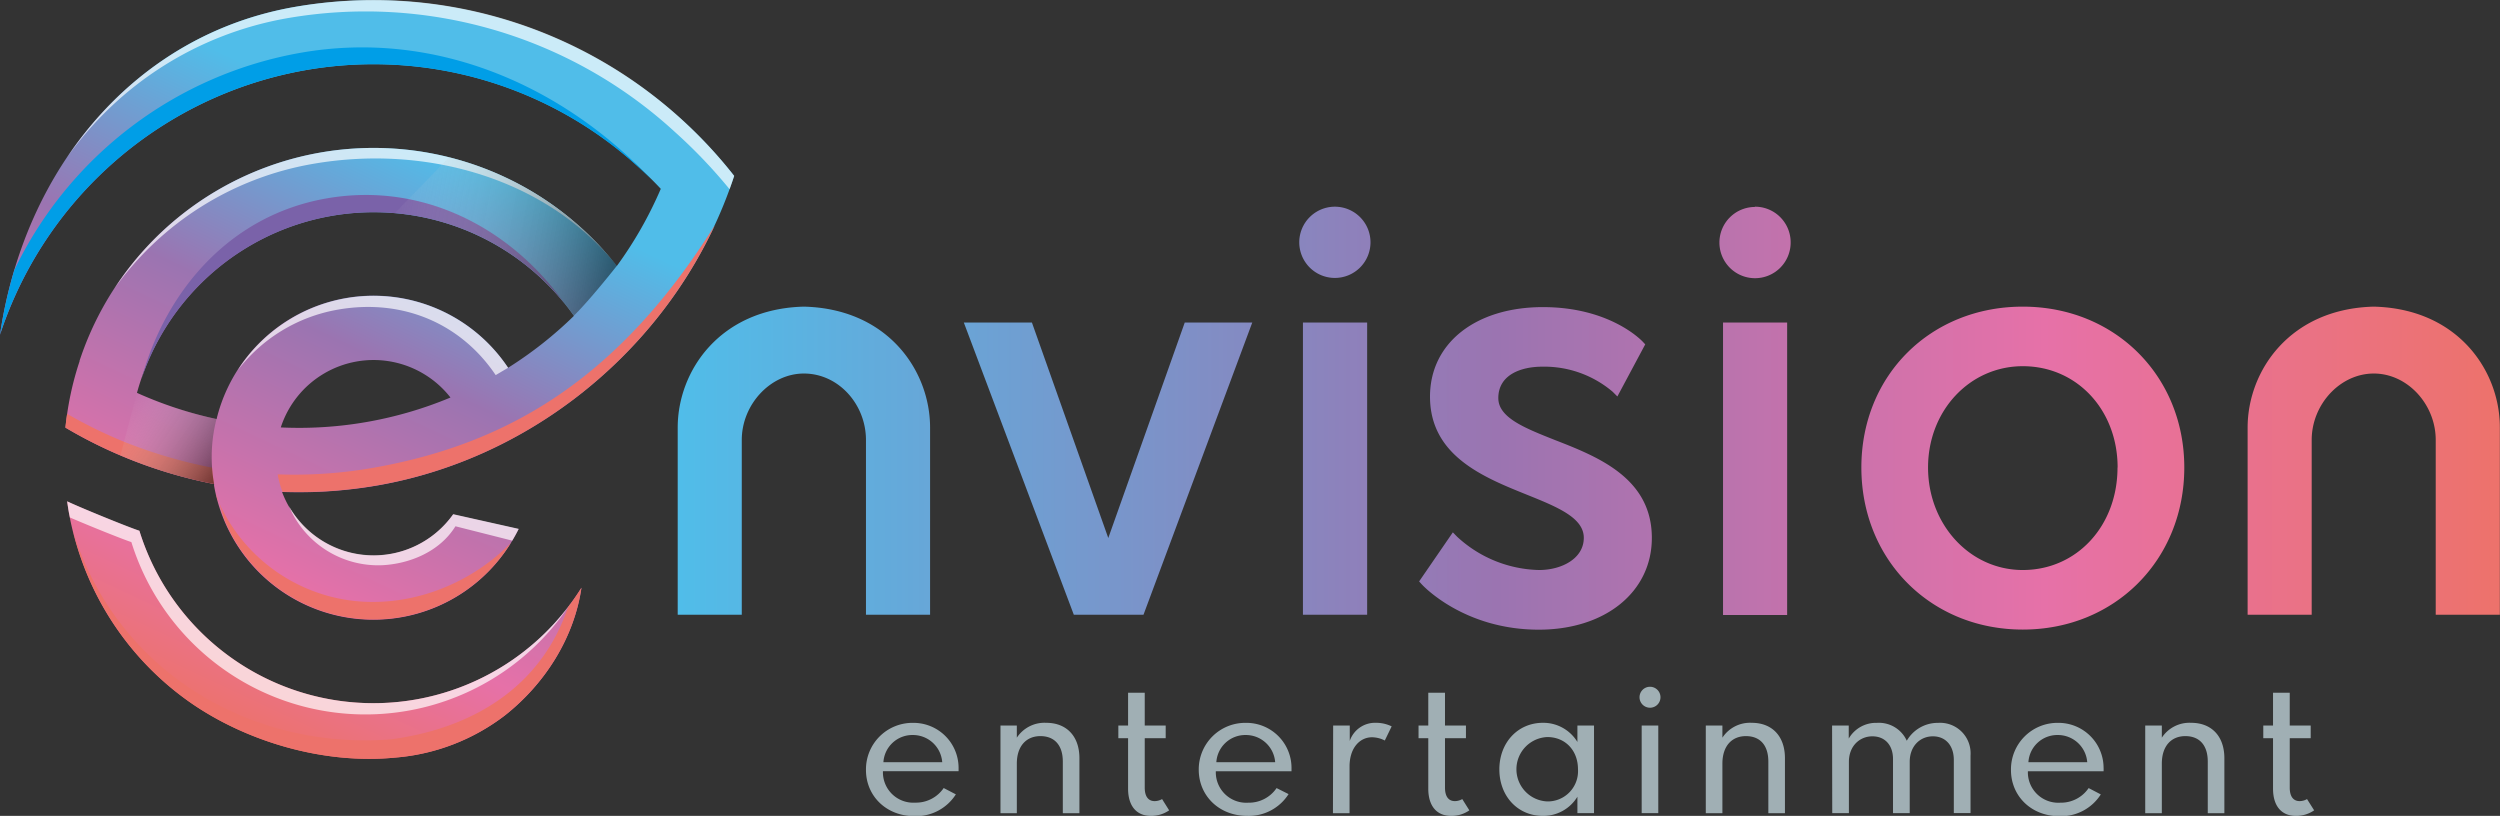 <svg xmlns="http://www.w3.org/2000/svg" xmlns:xlink="http://www.w3.org/1999/xlink" viewBox="0 0 477.27 155.76"><rect x="0" y="0" width="477.27" height="155.76" fill="#333333" stroke="none"/><defs><style>.cls-1{isolation:isolate;}.cls-2{fill:#a0afb4;}.cls-3{fill:url(#New_Gradient_Swatch_4);}.cls-4{fill:url(#linear-gradient);}.cls-5,.cls-9{mix-blend-mode:overlay;}.cls-6,.cls-9{fill:#ed726b;}.cls-7{fill:#7a62a9;}.cls-8{fill:#009ee7;}.cls-10{fill:#fff;mix-blend-mode:soft-light;opacity:0.7;}.cls-11,.cls-12{mix-blend-mode:multiply;opacity:0.5;}.cls-11{fill:url(#linear-gradient-2);}.cls-12{fill:url(#linear-gradient-3);}</style><linearGradient id="New_Gradient_Swatch_4" x1="129.38" y1="79.82" x2="477.27" y2="79.82" gradientUnits="userSpaceOnUse"><stop offset="0" stop-color="#50bde9"/><stop offset="0.45" stop-color="#9b74b1"/><stop offset="0.75" stop-color="#e671a8"/><stop offset="1" stop-color="#ed726b"/></linearGradient><linearGradient id="linear-gradient" x1="32.72" y1="109.68" x2="116.08" y2="-9.36" gradientTransform="matrix(0.98, -0.17, 0.17, 0.98, -18.17, 31.2)" gradientUnits="userSpaceOnUse"><stop offset="0" stop-color="#ed726b"/><stop offset="0.2" stop-color="#e671a8"/><stop offset="0.52" stop-color="#9b74b1"/><stop offset="0.8" stop-color="#50bde9"/></linearGradient><linearGradient id="linear-gradient-2" x1="33.57" y1="53.28" x2="49.18" y2="68.89" gradientTransform="matrix(0.98, -0.17, 0.17, 0.98, -18.17, 31.2)" gradientUnits="userSpaceOnUse"><stop offset="0" stop-color="#fff" stop-opacity="0"/><stop offset="1"/></linearGradient><linearGradient id="linear-gradient-3" x1="87.48" y1="25.06" x2="131.17" y2="40.97" xlink:href="#linear-gradient-2"/></defs><g class="cls-1"><g id="レイヤー_2" data-name="レイヤー 2"><g id="Logo"><path class="cls-2" d="M174.32,138A8.6,8.6,0,0,1,183,146.5c0,.31,0,.51,0,.73H168.56a5.8,5.8,0,0,0,6.17,6,6.4,6.4,0,0,0,5.43-2.79l2.32,1.21a9,9,0,0,1-7.89,4.16c-5.38,0-9.27-3.84-9.27-8.82A8.88,8.88,0,0,1,174.32,138Zm-5.67,7.51h11.23a5.61,5.61,0,0,0-5.62-5.19A5.54,5.54,0,0,0,168.65,145.5Z"/><path class="cls-2" d="M194.12,138.51v2.32a6.32,6.32,0,0,1,5.61-2.84c3.87,0,6.34,2.54,6.34,6.76v10.49H202.9v-9.85c0-3.12-1.59-4.86-4.28-4.86s-4.5,1.9-4.5,5.25v9.46H191V138.51Z"/><path class="cls-2" d="M215.36,138.51v-6.26h3.18v6.26h4v2.42h-4v9.44c0,1.67.67,2.57,1.9,2.57a2.87,2.87,0,0,0,1.41-.39l1.35,2.15a6,6,0,0,1-3.49,1.06c-2.75,0-4.35-1.91-4.35-5.19v-9.64H213.5v-2.42Z"/><path class="cls-2" d="M237.88,138a8.61,8.61,0,0,1,8.68,8.51c0,.31,0,.51,0,.73H232.11a5.81,5.81,0,0,0,6.18,6,6.39,6.39,0,0,0,5.42-2.79L246,151.6a9,9,0,0,1-7.89,4.16c-5.37,0-9.26-3.84-9.26-8.82A8.88,8.88,0,0,1,237.88,138Zm-5.67,7.51h11.23a5.61,5.61,0,0,0-5.62-5.19A5.54,5.54,0,0,0,232.21,145.5Z"/><path class="cls-2" d="M254.51,138.51h3.17v2.94a5.09,5.09,0,0,1,5-3.46,6.75,6.75,0,0,1,3,.68l-1.31,2.7a5.49,5.49,0,0,0-2.45-.62c-2.24,0-4.28,1.93-4.28,5.59v8.9h-3.17Z"/><path class="cls-2" d="M272.67,138.51v-6.26h3.19v6.26h4v2.42h-4v9.44c0,1.67.67,2.57,1.89,2.57a2.87,2.87,0,0,0,1.41-.39l1.35,2.15a5.92,5.92,0,0,1-3.49,1.06c-2.75,0-4.35-1.91-4.35-5.19v-9.64h-1.86v-2.42Z"/><path class="cls-2" d="M286.24,146.88c0-5.09,3.51-8.89,8.31-8.89a7.6,7.6,0,0,1,6.59,3.66v-3.14h3.17v16.73h-3.17V152.1a7.6,7.6,0,0,1-6.59,3.66C289.75,155.76,286.24,152,286.24,146.88ZM295.4,153a5.78,5.78,0,0,0,5.85-6.14c0-3.6-2.43-6.15-5.85-6.15a6.15,6.15,0,0,0,0,12.29Z"/><path class="cls-2" d="M315,131.11a2,2,0,1,1-2,2A2,2,0,0,1,315,131.11Zm-1.59,24.13V138.51h3.17v16.73Z"/><path class="cls-2" d="M328.82,138.51v2.32a6.3,6.3,0,0,1,5.6-2.84c3.88,0,6.34,2.54,6.34,6.76v10.49h-3.17v-9.85c0-3.12-1.58-4.86-4.28-4.86s-4.49,1.9-4.49,5.25v9.46h-3.17V138.51Z"/><path class="cls-2" d="M349.76,138.51h3.18V141a6,6,0,0,1,5.38-3,5.84,5.84,0,0,1,5.7,3.41,6.83,6.83,0,0,1,6-3.41,5.82,5.82,0,0,1,6.17,6.22v11H373V145.09c0-2.79-1.59-4.52-4-4.52s-4.42,1.83-4.42,4.87v9.8h-3.19V144.9c0-2.65-1.54-4.33-3.94-4.33s-4.48,1.83-4.48,4.87v9.8h-3.18Z"/><path class="cls-2" d="M392.91,138a8.61,8.61,0,0,1,8.68,8.51,7.1,7.1,0,0,1,0,.73H387.14a5.81,5.81,0,0,0,6.18,6,6.39,6.39,0,0,0,5.42-2.79l2.32,1.21a9,9,0,0,1-7.89,4.16c-5.38,0-9.26-3.84-9.26-8.82A8.88,8.88,0,0,1,392.91,138Zm-5.67,7.51h11.23a5.62,5.62,0,0,0-5.63-5.19A5.53,5.53,0,0,0,387.24,145.5Z"/><path class="cls-2" d="M412.71,138.51v2.32a6.3,6.3,0,0,1,5.6-2.84c3.88,0,6.34,2.54,6.34,6.76v10.49h-3.17v-9.85c0-3.12-1.58-4.86-4.28-4.86s-4.49,1.9-4.49,5.25v9.46h-3.17V138.51Z"/><path class="cls-2" d="M433.94,138.51v-6.26h3.19v6.26h4v2.42h-4v9.44c0,1.67.67,2.57,1.9,2.57a2.86,2.86,0,0,0,1.4-.39l1.36,2.15a6,6,0,0,1-3.5,1.06c-2.75,0-4.35-1.91-4.35-5.19v-9.64h-1.86v-2.42Z"/><path class="cls-3" d="M248.74,61.57H261v55.79H248.74Zm-37.16,41.14L197,61.57H184l21,55.79H218.3l20.77-55.79H226.18ZM153.47,58.54c-16,.39-24.09,12.23-24.09,23.09v35.73h12.23V84c0-6.79,5.49-12.69,11.86-12.69,6.63,0,11.85,5.9,11.85,12.69v33.36h12.24V81.63C177.56,70.77,169.5,58.93,153.47,58.54ZM254.85,39.46a6.8,6.8,0,1,0,6.79,6.79A6.8,6.8,0,0,0,254.85,39.46ZM417,89.25c0,17.64-13.25,30.94-30.83,30.94s-30.82-13.3-30.82-30.94,13.25-30.71,30.82-30.71S417,71.74,417,89.25Zm-12.73,0c0-11-7.78-19.34-18.1-19.34-10.14,0-18.09,8.49-18.09,19.34s7.95,19.57,18.09,19.57C396.47,108.82,404.25,100.41,404.25,89.25ZM296.84,84c-5.8-2.3-10.8-4.28-10.8-8,0-4.46,4.34-6,8.4-6a20.18,20.18,0,0,1,13.43,4.79l.9.9,5.32-9.95-.46-.49c-.25-.27-6.29-6.62-19.07-6.62S273,65.45,273,75.72c0,11.27,10.18,15.37,18.36,18.67,5.88,2.37,11,4.42,11,8.28,0,4-4.28,6.15-8.52,6.15a23.76,23.76,0,0,1-15.67-6.36l-.81-.83L270.92,111l.51.56c.32.35,8.11,8.65,22.34,8.65,12.7,0,21.58-7.21,21.58-17.52C315.35,91.27,305.08,87.21,296.84,84Zm38.22-44.49a6.8,6.8,0,1,0,6.79,6.79A6.8,6.8,0,0,0,335.06,39.46Zm-6.12,77.9h12.24V61.57H328.94ZM453.18,58.54c-16,.39-24.09,12.23-24.09,23.09v35.73h12.23V84c0-6.79,5.42-12.69,11.86-12.69S465,77.21,465,84v33.36h12.24V81.63C477.27,70.77,469.21,58.93,453.18,58.54Z"/><path class="cls-4" d="M140.16,33.58a87.73,87.73,0,0,0-84-32.24C25.74,6.7,4.68,32.07,0,63.9A75.07,75.07,0,0,1,126.15,36.05a75.73,75.73,0,0,1-8.39,14.73A59.1,59.1,0,0,0,15.19,68.87l0,.1a58.08,58.08,0,0,0-2.69,12.67,88.34,88.34,0,0,0,12,5.93A87.5,87.5,0,0,0,40.87,92.4c0,.11,0,.22,0,.33A30.86,30.86,0,0,0,99,101l-12.5-2.8a18.62,18.62,0,0,1-32.65-4.28,87.5,87.5,0,0,0,18.38-1.27C103.52,87.1,130.25,63.9,140.16,33.58Zm-86.55,48A18.63,18.63,0,0,1,86,75.89a75,75,0,0,1-15.88,4.65A74.58,74.58,0,0,1,53.61,81.6ZM97,70.21A30.84,30.84,0,0,0,41.35,80a75.28,75.28,0,0,1-15.2-5,46.84,46.84,0,0,1,83.42-14.7A75.14,75.14,0,0,1,97,70.21ZM75.54,144.62C61.83,146,47,141.57,36.25,134.07A56.3,56.3,0,0,1,13.11,97.63c-.11-.63-.2-1.27-.29-1.9,2.09,1,11.74,5,13.79,5.62A46.79,46.79,0,0,0,111,112.2c-1.41,9.63-7,18.35-14.57,24.34A39.62,39.62,0,0,1,75.54,144.62Z"/><g class="cls-5"><path class="cls-6" d="M40.48,89.28a93.35,93.35,0,0,1-16.94-5A88.71,88.71,0,0,1,12.81,79c-.12.87-.24,1.75-.33,2.63a88.34,88.34,0,0,0,12,5.93A90,90,0,0,0,40.87,92.4l-.24-1.65Z"/><path class="cls-6" d="M41.21,94.3C42,96.07,42.3,98,43.09,99.81a31.49,31.49,0,0,0,3,5.33,30.83,30.83,0,0,0,51.44-1.5c-8,8.17-19.86,12.61-31.17,10.92A32.26,32.26,0,0,1,41.89,96.14,9.08,9.08,0,0,1,41.21,94.3Z"/><path class="cls-7" d="M62.27,37.89C43.89,41.13,31.63,55.48,27,72.38h0A46.81,46.81,0,0,1,107.7,57.83h0C97.53,43.54,80.67,34.64,62.27,37.89Z"/><path class="cls-8" d="M58.29,13.4a75,75,0,0,1,66.18,21h0C107.69,16.5,83.26,5.52,57.37,10.08A75.07,75.07,0,0,0,2.73,51.57,86.87,86.87,0,0,0,0,63.9,75.17,75.17,0,0,1,58.29,13.4Z"/><path class="cls-6" d="M136.35,43.18c-17.81,28.36-38.54,41.44-65,46.11A87.5,87.5,0,0,1,53,90.56a19.65,19.65,0,0,0,.92,3.32c2.64.07,5.44.07,8.28-.09a89.08,89.08,0,0,0,10.1-1.18c27.87-4.91,52.13-23.89,64.09-49.43Z"/></g><path class="cls-9" d="M108.43,115.91c-4.57,13.8-16.39,22.91-33.83,25.24C47.13,143.27,22,127.49,14,101.57c0,.18.09.35.14.52q.15.63.33,1.26a56.22,56.22,0,0,0,21.82,30.72C47,141.57,61.83,146,75.54,144.62a39.62,39.62,0,0,0,20.9-8.08c7.57-6,13.16-14.71,14.57-24.34-.8,1.28-1.66,2.51-2.58,3.71Z"/><path class="cls-10" d="M108.87,115.31a46.77,46.77,0,0,1-82.26-14c-2.05-.66-11.7-4.58-13.79-5.62.09.63.18,1.27.29,1.9.07.41.16.8.24,1.2,3.6,1.56,10.09,4.17,11.73,4.7a46.78,46.78,0,0,0,83.79,11.78Z"/><path class="cls-10" d="M66,56.94A30.77,30.77,0,0,0,45.39,70.68,30.72,30.72,0,0,1,64.45,59.12C76.86,56.93,88,61.76,94.63,71.61L97,70.21A30.88,30.88,0,0,0,66,56.94Z"/><path class="cls-10" d="M117.76,50.78A59.06,59.06,0,0,0,21.9,55,58.92,58.92,0,0,1,59.54,31.32c22.15-3.91,45.16,3,58.22,19.46Z"/><path class="cls-10" d="M130.37,23A87.24,87.24,0,0,0,56.17,1.34C37.79,4.58,22.84,15.12,12.84,30A65.23,65.23,0,0,1,54.64,3.51,87.28,87.28,0,0,1,128.85,25.2a97.89,97.89,0,0,1,10.43,10.92l.48-1.35.4-1.19A87.4,87.4,0,0,0,130.37,23Z"/><path class="cls-10" d="M55.16,96.61A18.48,18.48,0,0,0,73.05,107.9c5.09-.28,10.84-2.51,13.9-7.43l10.84,2.74c.44-.73.86-1.48,1.24-2.25l-12.5-2.8a18.62,18.62,0,0,1-31.37-1.55"/><path class="cls-11" d="M41.33,80a75.91,75.91,0,0,1-15.18-5L23,86.91c.49.21,1,.45,1.47.66A87.5,87.5,0,0,0,40.87,92.4c0,.11,0-.12,0,0A29.2,29.2,0,0,1,41.33,80Z"/><path class="cls-12" d="M85.68,30c-2.72,3-7.05,7.3-10.27,10.67a47.12,47.12,0,0,1,34.16,19.58h0c3.08-3,8.19-9.5,8.19-9.5A59.53,59.53,0,0,0,85.68,30Z"/></g></g></g></svg>